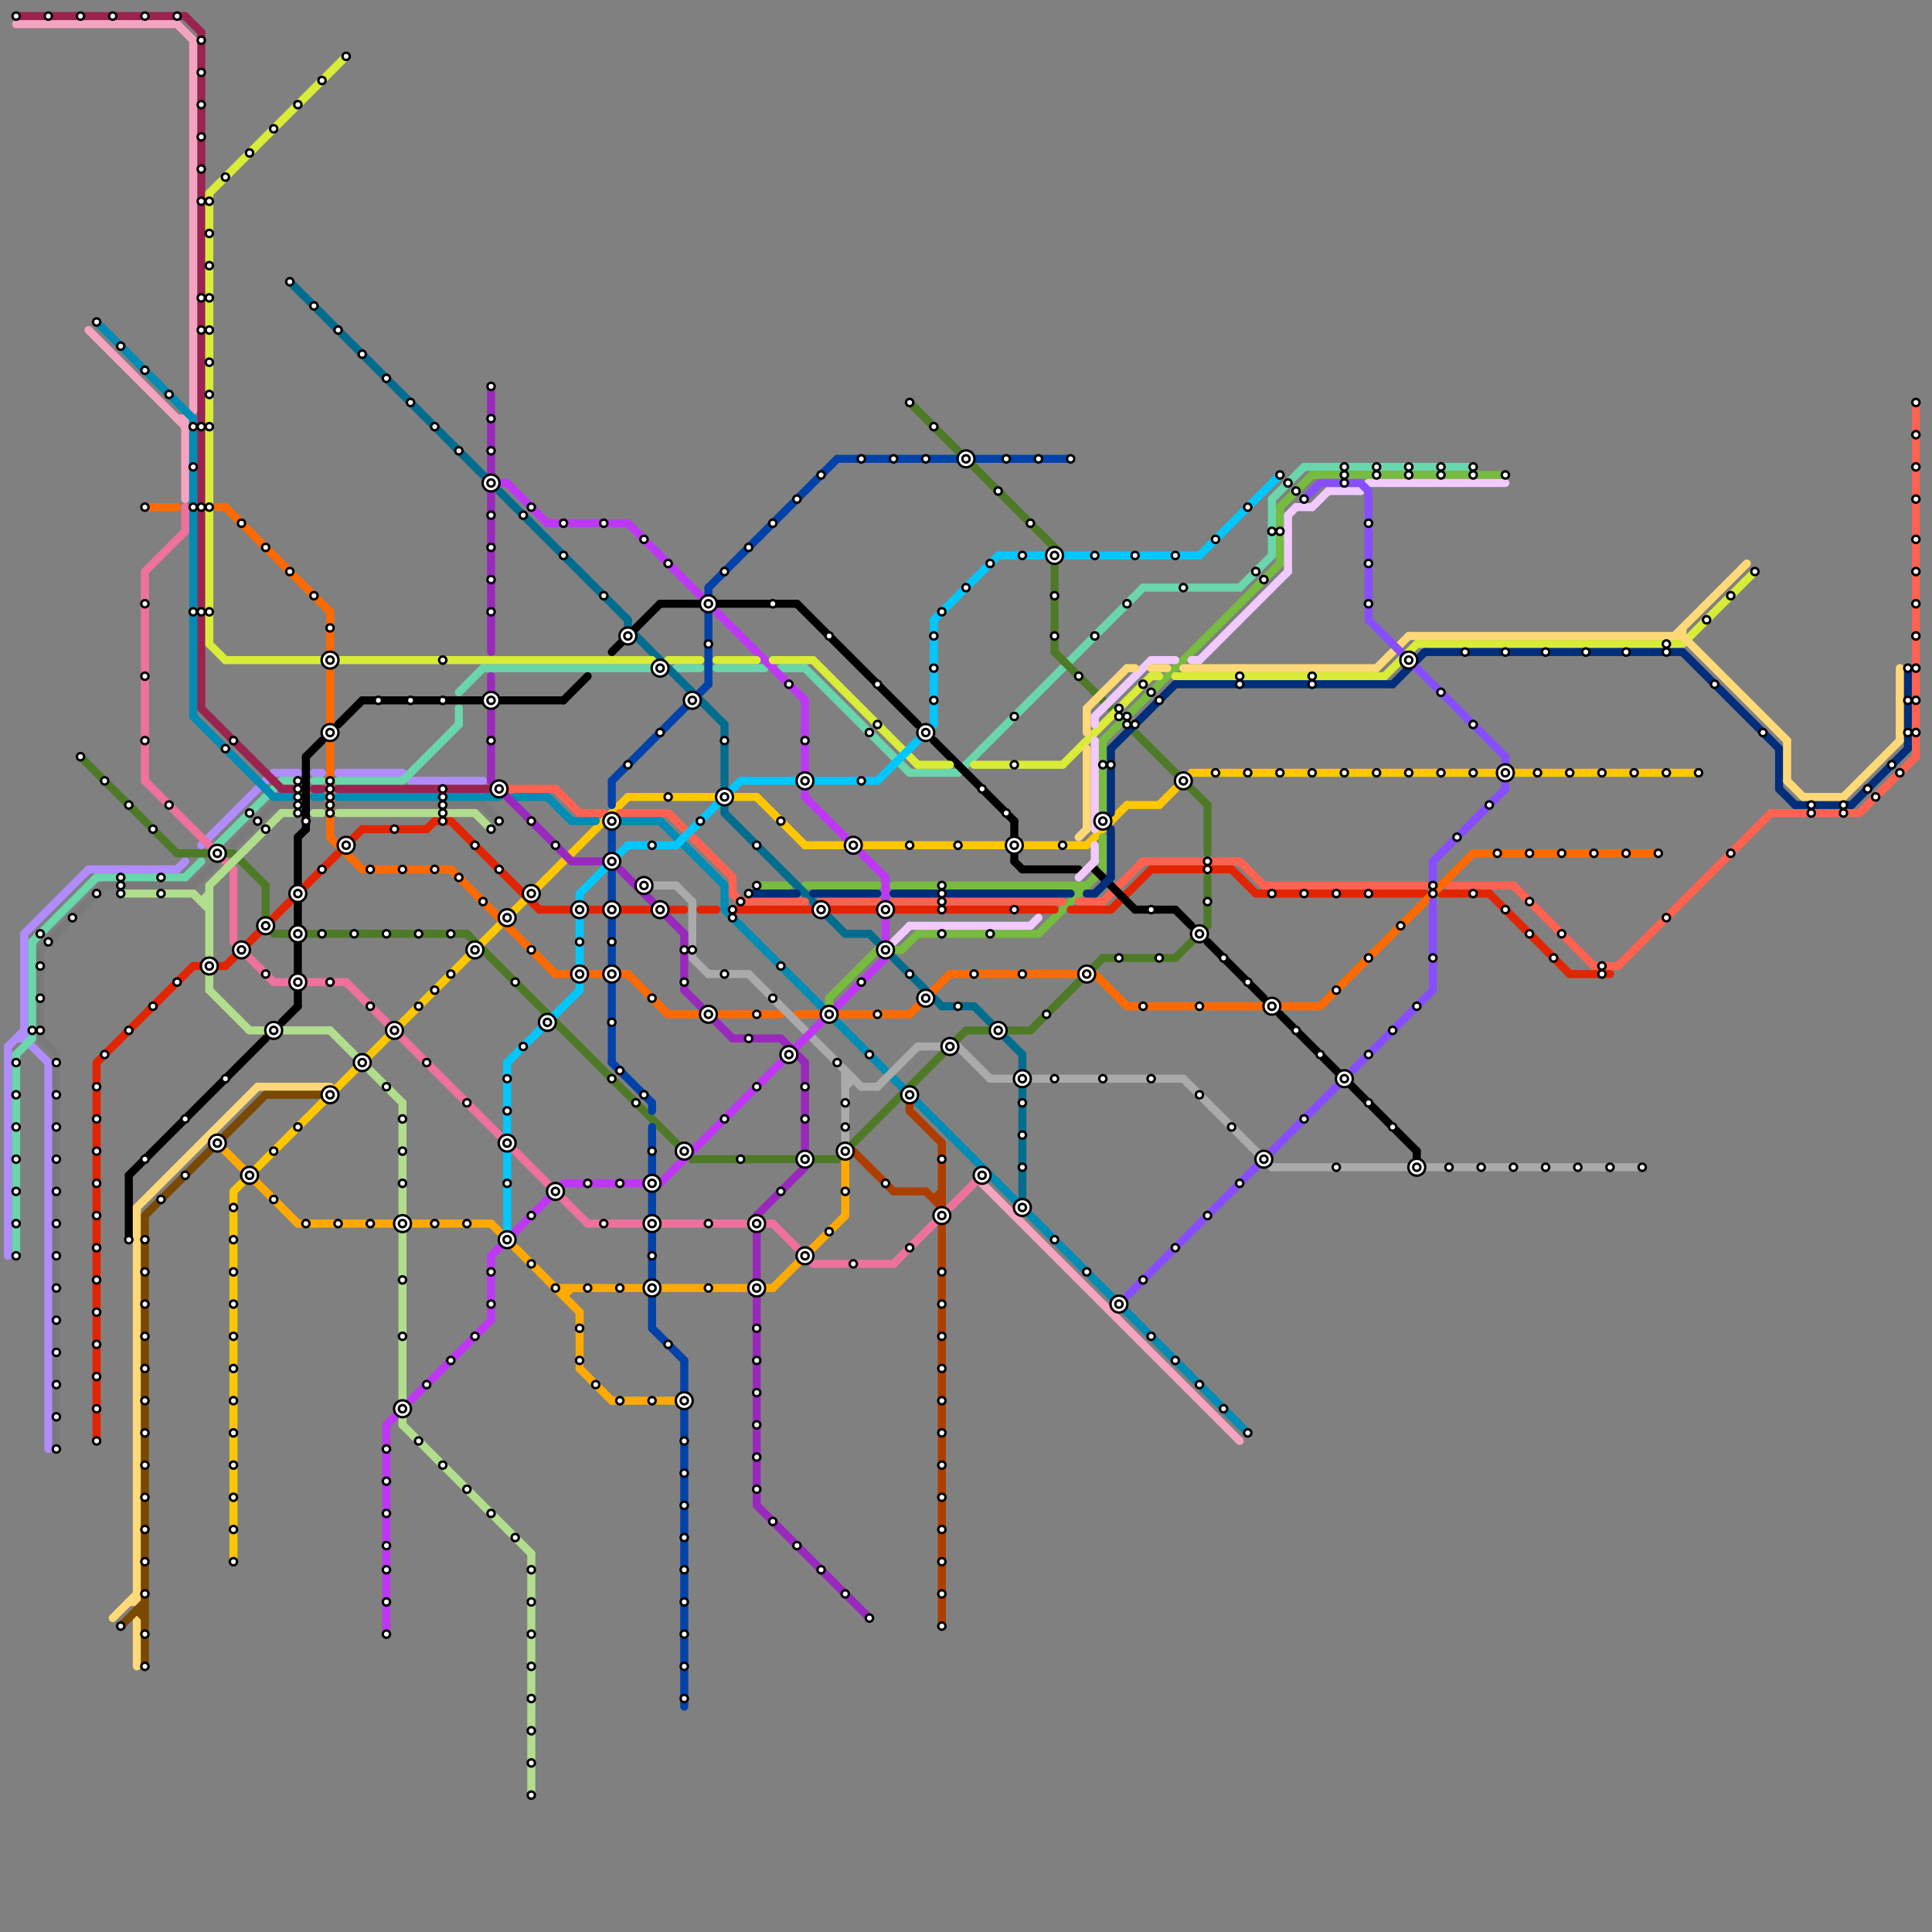 
<svg version="1.1" xmlns="http://www.w3.org/2000/svg" viewBox="0 0 240 240">
<rect x="0" y="0" width="240" height="240" fill="#808080" stroke="none"/>
<style>text { font: 1px Helvetica; font-weight: 600; white-space: pre; dominant-baseline: central; } line { stroke-width: 1; fill: none; stroke-linecap: round; stroke-linejoin: round; } .c0 { stroke: #b18cfe } .c1 { stroke: #6ad6ab } .c2 { stroke: #7a7a7a } .c3 { stroke: #9a234f } .c4 { stroke: #f4a4c0 } .c5 { stroke: #4e7a27 } .c6 { stroke: #fec700 } .c7 { stroke: #77bb40 } .c8 { stroke: #006d8f } .c9 { stroke: #ff6250 } .c10 { stroke: #e32400 } .c11 { stroke: #008cb4 } .c12 { stroke: #ff6a00 } .c13 { stroke: #aaaaaa } .c14 { stroke: #be37f4 } .c15 { stroke: #9929bd } .c16 { stroke: #ffaa00 } .c17 { stroke: #0042aa } .c18 { stroke: #000000 } .c19 { stroke: #d9ec37 } .c20 { stroke: #002e7a } .c21 { stroke: #ee719e } .c22 { stroke: #00c7fd } .c23 { stroke: #ad3e00 } .c24 { stroke: #f1caff } .c25 { stroke: #ffd977 } .c26 { stroke: #874efe } .c27 { stroke: #b1de8c } .c28 { stroke: #7a4900 }</style><defs><g id="wm-xf"><circle r="1.2" fill="#000"/><circle r="0.9" fill="#fff"/><circle r="0.6" fill="#000"/><circle r="0.3" fill="#fff"/></g><g id="wm"><circle r="0.6" fill="#000"/><circle r="0.3" fill="#fff"/></g></defs><line class="c0" x1="50" y1="96" x2="51" y2="97"/><line class="c0" x1="11" y1="108" x2="22" y2="108"/><line class="c0" x1="1" y1="130" x2="1" y2="156"/><line class="c0" x1="6" y1="132" x2="6" y2="180"/><line class="c0" x1="3" y1="116" x2="11" y2="108"/><line class="c0" x1="39" y1="96" x2="40" y2="96"/><line class="c0" x1="34" y1="96" x2="37" y2="96"/><line class="c0" x1="3" y1="116" x2="3" y2="129"/><line class="c0" x1="22" y1="108" x2="23" y2="107"/><line class="c0" x1="25" y1="105" x2="34" y2="96"/><line class="c0" x1="2" y1="129" x2="3" y2="129"/><line class="c0" x1="1" y1="130" x2="3" y2="128"/><line class="c0" x1="51" y1="97" x2="60" y2="97"/><line class="c0" x1="3" y1="129" x2="6" y2="132"/><line class="c0" x1="42" y1="96" x2="50" y2="96"/><line class="c1" x1="113" y1="96" x2="119" y2="96"/><line class="c1" x1="89" y1="83" x2="95" y2="83"/><line class="c1" x1="97" y1="83" x2="100" y2="83"/><line class="c1" x1="27" y1="105" x2="35" y2="97"/><line class="c1" x1="35" y1="97" x2="37" y2="97"/><line class="c1" x1="42" y1="97" x2="50" y2="97"/><line class="c1" x1="162" y1="58" x2="183" y2="58"/><line class="c1" x1="2" y1="131" x2="4" y2="129"/><line class="c1" x1="158" y1="62" x2="162" y2="58"/><line class="c1" x1="142" y1="73" x2="154" y2="73"/><line class="c1" x1="2" y1="131" x2="2" y2="156"/><line class="c1" x1="39" y1="97" x2="40" y2="97"/><line class="c1" x1="84" y1="83" x2="87" y2="83"/><line class="c1" x1="57" y1="88" x2="57" y2="90"/><line class="c1" x1="158" y1="62" x2="158" y2="69"/><line class="c1" x1="154" y1="73" x2="158" y2="69"/><line class="c1" x1="50" y1="97" x2="57" y2="90"/><line class="c1" x1="4" y1="117" x2="4" y2="129"/><line class="c1" x1="23" y1="109" x2="25" y2="107"/><line class="c1" x1="4" y1="117" x2="12" y2="109"/><line class="c1" x1="57" y1="86" x2="60" y2="83"/><line class="c1" x1="119" y1="96" x2="142" y2="73"/><line class="c1" x1="100" y1="83" x2="113" y2="96"/><line class="c1" x1="60" y1="83" x2="82" y2="83"/><line class="c1" x1="12" y1="109" x2="23" y2="109"/><line class="c2" x1="5" y1="118" x2="5" y2="129"/><line class="c2" x1="5" y1="129" x2="7" y2="131"/><line class="c2" x1="5" y1="118" x2="13" y2="110"/><line class="c2" x1="60" y1="100" x2="62" y2="102"/><line class="c2" x1="13" y1="110" x2="24" y2="110"/><line class="c2" x1="39" y1="100" x2="40" y2="100"/><line class="c2" x1="7" y1="131" x2="7" y2="180"/><line class="c2" x1="24" y1="110" x2="27" y2="107"/><line class="c2" x1="29" y1="105" x2="34" y2="100"/><line class="c2" x1="34" y1="100" x2="37" y2="100"/><line class="c2" x1="42" y1="100" x2="60" y2="100"/><line class="c3" x1="35" y1="98" x2="37" y2="98"/><line class="c3" x1="25" y1="4" x2="25" y2="88"/><line class="c3" x1="25" y1="88" x2="35" y2="98"/><line class="c3" x1="23" y1="2" x2="25" y2="4"/><line class="c3" x1="2" y1="2" x2="23" y2="2"/><line class="c3" x1="39" y1="98" x2="40" y2="98"/><line class="c3" x1="42" y1="98" x2="61" y2="98"/><line class="c4" x1="23" y1="52" x2="23" y2="62"/><line class="c4" x1="11" y1="41" x2="23" y2="53"/><line class="c4" x1="122" y1="147" x2="154" y2="179"/><line class="c4" x1="23" y1="52" x2="24" y2="51"/><line class="c4" x1="22" y1="3" x2="24" y2="5"/><line class="c4" x1="22" y1="52" x2="23" y2="52"/><line class="c4" x1="24" y1="5" x2="24" y2="51"/><line class="c4" x1="2" y1="3" x2="22" y2="3"/><line class="c5" x1="34" y1="116" x2="58" y2="116"/><line class="c5" x1="104" y1="144" x2="120" y2="128"/><line class="c5" x1="113" y1="50" x2="131" y2="68"/><line class="c5" x1="128" y1="128" x2="137" y2="119"/><line class="c5" x1="131" y1="68" x2="131" y2="81"/><line class="c5" x1="22" y1="106" x2="29" y2="106"/><line class="c5" x1="33" y1="110" x2="33" y2="114"/><line class="c5" x1="10" y1="94" x2="22" y2="106"/><line class="c5" x1="58" y1="116" x2="86" y2="144"/><line class="c5" x1="131" y1="81" x2="150" y2="100"/><line class="c5" x1="137" y1="119" x2="146" y2="119"/><line class="c5" x1="150" y1="109" x2="150" y2="115"/><line class="c5" x1="146" y1="119" x2="150" y2="115"/><line class="c5" x1="150" y1="100" x2="150" y2="106"/><line class="c5" x1="86" y1="144" x2="104" y2="144"/><line class="c5" x1="29" y1="106" x2="33" y2="110"/><line class="c5" x1="120" y1="128" x2="128" y2="128"/><line class="c6" x1="29" y1="148" x2="30" y2="147"/><line class="c6" x1="148" y1="96" x2="211" y2="96"/><line class="c6" x1="144" y1="100" x2="146" y2="98"/><line class="c6" x1="135" y1="105" x2="140" y2="100"/><line class="c6" x1="94" y1="99" x2="100" y2="105"/><line class="c6" x1="140" y1="100" x2="144" y2="100"/><line class="c6" x1="100" y1="105" x2="135" y2="105"/><line class="c6" x1="78" y1="99" x2="89" y2="99"/><line class="c6" x1="32" y1="145" x2="78" y2="99"/><line class="c6" x1="91" y1="99" x2="94" y2="99"/><line class="c6" x1="29" y1="148" x2="29" y2="194"/><line class="c7" x1="100" y1="110" x2="109" y2="110"/><line class="c7" x1="137" y1="104" x2="137" y2="108"/><line class="c7" x1="163" y1="59" x2="187" y2="59"/><line class="c7" x1="137" y1="92" x2="137" y2="102"/><line class="c7" x1="94" y1="110" x2="98" y2="110"/><line class="c7" x1="103" y1="124" x2="109" y2="118"/><line class="c7" x1="111" y1="110" x2="135" y2="110"/><line class="c7" x1="159" y1="63" x2="159" y2="70"/><line class="c7" x1="111" y1="118" x2="112" y2="118"/><line class="c7" x1="114" y1="116" x2="129" y2="116"/><line class="c7" x1="159" y1="63" x2="163" y2="59"/><line class="c7" x1="134" y1="110" x2="134" y2="111"/><line class="c7" x1="129" y1="116" x2="137" y2="108"/><line class="c7" x1="112" y1="118" x2="114" y2="116"/><line class="c7" x1="137" y1="92" x2="159" y2="70"/><line class="c7" x1="133" y1="110" x2="134" y2="111"/><line class="c7" x1="103" y1="124" x2="103" y2="125"/><line class="c8" x1="78" y1="78" x2="90" y2="90"/><line class="c8" x1="90" y1="90" x2="90" y2="98"/><line class="c8" x1="62" y1="61" x2="78" y2="77"/><line class="c8" x1="90" y1="100" x2="90" y2="101"/><line class="c8" x1="90" y1="101" x2="105" y2="116"/><line class="c8" x1="121" y1="125" x2="123" y2="127"/><line class="c8" x1="78" y1="77" x2="78" y2="78"/><line class="c8" x1="127" y1="131" x2="127" y2="133"/><line class="c8" x1="127" y1="135" x2="127" y2="149"/><line class="c8" x1="125" y1="129" x2="127" y2="131"/><line class="c8" x1="36" y1="35" x2="60" y2="59"/><line class="c8" x1="117" y1="125" x2="121" y2="125"/><line class="c8" x1="105" y1="116" x2="108" y2="116"/><line class="c8" x1="111" y1="119" x2="117" y2="125"/><line class="c8" x1="108" y1="116" x2="109" y2="117"/><line class="c9" x1="91" y1="109" x2="91" y2="111"/><line class="c9" x1="77" y1="101" x2="83" y2="101"/><line class="c9" x1="91" y1="111" x2="92" y2="112"/><line class="c9" x1="83" y1="101" x2="91" y2="109"/><line class="c9" x1="92" y1="112" x2="100" y2="112"/><line class="c9" x1="154" y1="107" x2="157" y2="110"/><line class="c9" x1="63" y1="98" x2="69" y2="98"/><line class="c9" x1="134" y1="112" x2="137" y2="112"/><line class="c9" x1="111" y1="112" x2="132" y2="112"/><line class="c9" x1="137" y1="112" x2="142" y2="107"/><line class="c9" x1="220" y1="101" x2="231" y2="101"/><line class="c9" x1="201" y1="120" x2="220" y2="101"/><line class="c9" x1="188" y1="110" x2="198" y2="120"/><line class="c9" x1="69" y1="98" x2="72" y2="101"/><line class="c9" x1="142" y1="107" x2="154" y2="107"/><line class="c9" x1="198" y1="120" x2="201" y2="120"/><line class="c9" x1="231" y1="101" x2="238" y2="94"/><line class="c9" x1="157" y1="110" x2="177" y2="110"/><line class="c9" x1="72" y1="101" x2="75" y2="101"/><line class="c9" x1="238" y1="50" x2="238" y2="94"/><line class="c9" x1="180" y1="110" x2="188" y2="110"/><line class="c9" x1="102" y1="112" x2="109" y2="112"/><line class="c10" x1="185" y1="111" x2="195" y2="121"/><line class="c10" x1="24" y1="120" x2="25" y2="120"/><line class="c10" x1="45" y1="103" x2="53" y2="103"/><line class="c10" x1="111" y1="113" x2="131" y2="113"/><line class="c10" x1="179" y1="111" x2="185" y2="111"/><line class="c10" x1="87" y1="113" x2="89" y2="113"/><line class="c10" x1="53" y1="103" x2="54" y2="102"/><line class="c10" x1="54" y1="102" x2="56" y2="102"/><line class="c10" x1="103" y1="113" x2="109" y2="113"/><line class="c10" x1="28" y1="120" x2="45" y2="103"/><line class="c10" x1="133" y1="113" x2="138" y2="113"/><line class="c10" x1="153" y1="108" x2="156" y2="111"/><line class="c10" x1="83" y1="113" x2="85" y2="113"/><line class="c10" x1="91" y1="113" x2="101" y2="113"/><line class="c10" x1="12" y1="132" x2="24" y2="120"/><line class="c10" x1="195" y1="121" x2="200" y2="121"/><line class="c10" x1="67" y1="113" x2="71" y2="113"/><line class="c10" x1="156" y1="111" x2="177" y2="111"/><line class="c10" x1="27" y1="120" x2="28" y2="120"/><line class="c10" x1="12" y1="132" x2="12" y2="179"/><line class="c10" x1="73" y1="113" x2="81" y2="113"/><line class="c10" x1="138" y1="113" x2="143" y2="108"/><line class="c10" x1="56" y1="102" x2="67" y2="113"/><line class="c10" x1="143" y1="108" x2="153" y2="108"/><line class="c11" x1="34" y1="99" x2="37" y2="99"/><line class="c11" x1="42" y1="99" x2="62" y2="99"/><line class="c11" x1="24" y1="89" x2="34" y2="99"/><line class="c11" x1="104" y1="127" x2="155" y2="178"/><line class="c11" x1="68" y1="99" x2="71" y2="102"/><line class="c11" x1="90" y1="110" x2="90" y2="113"/><line class="c11" x1="82" y1="102" x2="90" y2="110"/><line class="c11" x1="39" y1="99" x2="40" y2="99"/><line class="c11" x1="71" y1="102" x2="74" y2="102"/><line class="c11" x1="24" y1="52" x2="24" y2="89"/><line class="c11" x1="64" y1="99" x2="68" y2="99"/><line class="c11" x1="90" y1="113" x2="102" y2="125"/><line class="c11" x1="12" y1="40" x2="24" y2="52"/><line class="c11" x1="76" y1="102" x2="82" y2="102"/><line class="c12" x1="140" y1="125" x2="164" y2="125"/><line class="c12" x1="99" y1="126" x2="102" y2="126"/><line class="c12" x1="18" y1="63" x2="22" y2="63"/><line class="c12" x1="183" y1="106" x2="206" y2="106"/><line class="c12" x1="83" y1="126" x2="87" y2="126"/><line class="c12" x1="69" y1="121" x2="78" y2="121"/><line class="c12" x1="164" y1="125" x2="183" y2="106"/><line class="c12" x1="41" y1="104" x2="45" y2="108"/><line class="c12" x1="104" y1="126" x2="113" y2="126"/><line class="c12" x1="78" y1="121" x2="83" y2="126"/><line class="c12" x1="41" y1="76" x2="41" y2="81"/><line class="c12" x1="28" y1="63" x2="41" y2="76"/><line class="c12" x1="56" y1="108" x2="69" y2="121"/><line class="c12" x1="89" y1="126" x2="97" y2="126"/><line class="c12" x1="45" y1="108" x2="56" y2="108"/><line class="c12" x1="118" y1="121" x2="134" y2="121"/><line class="c12" x1="113" y1="126" x2="118" y2="121"/><line class="c12" x1="27" y1="63" x2="28" y2="63"/><line class="c12" x1="136" y1="121" x2="140" y2="125"/><line class="c12" x1="41" y1="83" x2="41" y2="104"/><line class="c13" x1="107" y1="135" x2="109" y2="135"/><line class="c13" x1="158" y1="145" x2="204" y2="145"/><line class="c13" x1="119" y1="130" x2="123" y2="134"/><line class="c13" x1="105" y1="135" x2="106" y2="134"/><line class="c13" x1="80" y1="110" x2="84" y2="110"/><line class="c13" x1="88" y1="121" x2="93" y2="121"/><line class="c13" x1="86" y1="119" x2="88" y2="121"/><line class="c13" x1="109" y1="135" x2="114" y2="130"/><line class="c13" x1="123" y1="134" x2="147" y2="134"/><line class="c13" x1="105" y1="133" x2="105" y2="142"/><line class="c13" x1="114" y1="130" x2="117" y2="130"/><line class="c13" x1="93" y1="121" x2="107" y2="135"/><line class="c13" x1="147" y1="134" x2="158" y2="145"/><line class="c13" x1="105" y1="134" x2="106" y2="134"/><line class="c13" x1="86" y1="112" x2="86" y2="119"/><line class="c13" x1="84" y1="110" x2="86" y2="112"/><line class="c14" x1="68" y1="65" x2="78" y2="65"/><line class="c14" x1="110" y1="109" x2="110" y2="119"/><line class="c14" x1="100" y1="99" x2="105" y2="104"/><line class="c14" x1="100" y1="87" x2="100" y2="99"/><line class="c14" x1="51" y1="174" x2="61" y2="164"/><line class="c14" x1="63" y1="60" x2="68" y2="65"/><line class="c14" x1="78" y1="65" x2="87" y2="74"/><line class="c14" x1="107" y1="106" x2="110" y2="109"/><line class="c14" x1="48" y1="177" x2="49" y2="176"/><line class="c14" x1="61" y1="156" x2="61" y2="164"/><line class="c14" x1="89" y1="76" x2="100" y2="87"/><line class="c14" x1="61" y1="156" x2="70" y2="147"/><line class="c14" x1="62" y1="60" x2="63" y2="60"/><line class="c14" x1="82" y1="147" x2="110" y2="119"/><line class="c14" x1="70" y1="147" x2="82" y2="147"/><line class="c14" x1="48" y1="177" x2="48" y2="203"/><line class="c15" x1="61" y1="84" x2="61" y2="86"/><line class="c15" x1="61" y1="48" x2="61" y2="81"/><line class="c15" x1="94" y1="151" x2="100" y2="145"/><line class="c15" x1="85" y1="123" x2="91" y2="129"/><line class="c15" x1="85" y1="116" x2="85" y2="123"/><line class="c15" x1="61" y1="97" x2="71" y2="107"/><line class="c15" x1="71" y1="107" x2="75" y2="107"/><line class="c15" x1="97" y1="129" x2="100" y2="132"/><line class="c15" x1="100" y1="132" x2="100" y2="143"/><line class="c15" x1="77" y1="108" x2="85" y2="116"/><line class="c15" x1="94" y1="187" x2="108" y2="201"/><line class="c15" x1="61" y1="88" x2="61" y2="97"/><line class="c15" x1="91" y1="129" x2="97" y2="129"/><line class="c15" x1="94" y1="151" x2="94" y2="187"/><line class="c16" x1="28" y1="143" x2="37" y2="152"/><line class="c16" x1="51" y1="152" x2="61" y2="152"/><line class="c16" x1="72" y1="163" x2="72" y2="170"/><line class="c16" x1="72" y1="170" x2="76" y2="174"/><line class="c16" x1="95" y1="160" x2="96" y2="160"/><line class="c16" x1="69" y1="160" x2="93" y2="160"/><line class="c16" x1="61" y1="152" x2="62" y2="153"/><line class="c16" x1="37" y1="152" x2="49" y2="152"/><line class="c16" x1="105" y1="144" x2="105" y2="151"/><line class="c16" x1="76" y1="174" x2="84" y2="174"/><line class="c16" x1="64" y1="155" x2="72" y2="163"/><line class="c16" x1="70" y1="160" x2="70" y2="161"/><line class="c16" x1="96" y1="160" x2="105" y2="151"/><line class="c16" x1="70" y1="161" x2="71" y2="160"/><line class="c17" x1="81" y1="165" x2="85" y2="169"/><line class="c17" x1="76" y1="97" x2="76" y2="100"/><line class="c17" x1="81" y1="137" x2="81" y2="138"/><line class="c17" x1="81" y1="140" x2="81" y2="146"/><line class="c17" x1="76" y1="108" x2="76" y2="112"/><line class="c17" x1="88" y1="73" x2="104" y2="57"/><line class="c17" x1="76" y1="103" x2="76" y2="106"/><line class="c17" x1="104" y1="57" x2="119" y2="57"/><line class="c17" x1="76" y1="122" x2="76" y2="132"/><line class="c17" x1="76" y1="114" x2="76" y2="120"/><line class="c17" x1="81" y1="161" x2="81" y2="165"/><line class="c17" x1="88" y1="73" x2="88" y2="85"/><line class="c17" x1="121" y1="57" x2="133" y2="57"/><line class="c17" x1="76" y1="97" x2="88" y2="85"/><line class="c17" x1="76" y1="132" x2="81" y2="137"/><line class="c17" x1="85" y1="169" x2="85" y2="212"/><line class="c17" x1="81" y1="148" x2="81" y2="159"/><line class="c18" x1="45" y1="87" x2="70" y2="87"/><line class="c18" x1="176" y1="143" x2="176" y2="144"/><line class="c18" x1="35" y1="127" x2="37" y2="125"/><line class="c18" x1="126" y1="102" x2="126" y2="104"/><line class="c18" x1="37" y1="104" x2="37" y2="110"/><line class="c18" x1="76" y1="81" x2="82" y2="75"/><line class="c18" x1="37" y1="117" x2="37" y2="121"/><line class="c18" x1="42" y1="90" x2="45" y2="87"/><line class="c18" x1="136" y1="108" x2="141" y2="113"/><line class="c18" x1="38" y1="94" x2="38" y2="103"/><line class="c18" x1="150" y1="117" x2="157" y2="124"/><line class="c18" x1="16" y1="146" x2="33" y2="129"/><line class="c18" x1="70" y1="87" x2="73" y2="84"/><line class="c18" x1="127" y1="108" x2="134" y2="108"/><line class="c18" x1="126" y1="106" x2="126" y2="107"/><line class="c18" x1="126" y1="107" x2="127" y2="108"/><line class="c18" x1="89" y1="75" x2="99" y2="75"/><line class="c18" x1="146" y1="113" x2="148" y2="115"/><line class="c18" x1="37" y1="112" x2="37" y2="115"/><line class="c18" x1="99" y1="75" x2="114" y2="90"/><line class="c18" x1="159" y1="126" x2="176" y2="143"/><line class="c18" x1="16" y1="146" x2="16" y2="154"/><line class="c18" x1="37" y1="123" x2="37" y2="125"/><line class="c18" x1="37" y1="104" x2="38" y2="103"/><line class="c18" x1="141" y1="113" x2="146" y2="113"/><line class="c18" x1="82" y1="75" x2="87" y2="75"/><line class="c18" x1="38" y1="94" x2="40" y2="92"/><line class="c18" x1="116" y1="92" x2="126" y2="102"/><line class="c19" x1="89" y1="82" x2="94" y2="82"/><line class="c19" x1="26" y1="80" x2="28" y2="82"/><line class="c19" x1="176" y1="80" x2="209" y2="80"/><line class="c19" x1="83" y1="82" x2="87" y2="82"/><line class="c19" x1="172" y1="84" x2="176" y2="80"/><line class="c19" x1="121" y1="95" x2="132" y2="95"/><line class="c19" x1="146" y1="84" x2="172" y2="84"/><line class="c19" x1="132" y1="95" x2="143" y2="84"/><line class="c19" x1="209" y1="80" x2="218" y2="71"/><line class="c19" x1="101" y1="82" x2="114" y2="95"/><line class="c19" x1="26" y1="24" x2="43" y2="7"/><line class="c19" x1="114" y1="95" x2="118" y2="95"/><line class="c19" x1="143" y1="84" x2="144" y2="84"/><line class="c19" x1="96" y1="82" x2="101" y2="82"/><line class="c19" x1="26" y1="24" x2="26" y2="80"/><line class="c19" x1="28" y1="82" x2="81" y2="82"/><line class="c20" x1="146" y1="85" x2="173" y2="85"/><line class="c20" x1="111" y1="111" x2="133" y2="111"/><line class="c20" x1="93" y1="111" x2="99" y2="111"/><line class="c20" x1="136" y1="111" x2="138" y2="109"/><line class="c20" x1="173" y1="85" x2="177" y2="81"/><line class="c20" x1="209" y1="81" x2="221" y2="93"/><line class="c20" x1="138" y1="103" x2="138" y2="109"/><line class="c20" x1="135" y1="111" x2="136" y2="111"/><line class="c20" x1="177" y1="81" x2="209" y2="81"/><line class="c20" x1="237" y1="83" x2="237" y2="93"/><line class="c20" x1="230" y1="100" x2="237" y2="93"/><line class="c20" x1="138" y1="93" x2="138" y2="101"/><line class="c20" x1="221" y1="98" x2="223" y2="100"/><line class="c20" x1="221" y1="93" x2="221" y2="98"/><line class="c20" x1="101" y1="111" x2="109" y2="111"/><line class="c20" x1="223" y1="100" x2="230" y2="100"/><line class="c20" x1="138" y1="93" x2="146" y2="85"/><line class="c21" x1="18" y1="71" x2="18" y2="97"/><line class="c21" x1="73" y1="152" x2="80" y2="152"/><line class="c21" x1="23" y1="63" x2="23" y2="66"/><line class="c21" x1="31" y1="119" x2="34" y2="122"/><line class="c21" x1="70" y1="149" x2="73" y2="152"/><line class="c21" x1="64" y1="143" x2="68" y2="147"/><line class="c21" x1="82" y1="152" x2="93" y2="152"/><line class="c21" x1="95" y1="152" x2="96" y2="152"/><line class="c21" x1="50" y1="129" x2="62" y2="141"/><line class="c21" x1="18" y1="97" x2="26" y2="105"/><line class="c21" x1="34" y1="122" x2="43" y2="122"/><line class="c21" x1="96" y1="152" x2="99" y2="155"/><line class="c21" x1="18" y1="71" x2="23" y2="66"/><line class="c21" x1="111" y1="157" x2="116" y2="152"/><line class="c21" x1="43" y1="122" x2="48" y2="127"/><line class="c21" x1="29" y1="108" x2="29" y2="117"/><line class="c21" x1="118" y1="150" x2="122" y2="146"/><line class="c21" x1="101" y1="157" x2="111" y2="157"/><line class="c21" x1="28" y1="107" x2="29" y2="108"/><line class="c22" x1="63" y1="132" x2="72" y2="123"/><line class="c22" x1="132" y1="69" x2="149" y2="69"/><line class="c22" x1="72" y1="111" x2="72" y2="120"/><line class="c22" x1="84" y1="105" x2="92" y2="97"/><line class="c22" x1="116" y1="77" x2="116" y2="90"/><line class="c22" x1="124" y1="69" x2="130" y2="69"/><line class="c22" x1="101" y1="97" x2="109" y2="97"/><line class="c22" x1="78" y1="105" x2="84" y2="105"/><line class="c22" x1="109" y1="97" x2="116" y2="90"/><line class="c22" x1="116" y1="77" x2="124" y2="69"/><line class="c22" x1="72" y1="111" x2="78" y2="105"/><line class="c22" x1="149" y1="69" x2="159" y2="59"/><line class="c22" x1="92" y1="97" x2="99" y2="97"/><line class="c22" x1="63" y1="132" x2="63" y2="153"/><line class="c22" x1="72" y1="122" x2="72" y2="123"/><line class="c23" x1="117" y1="142" x2="117" y2="202"/><line class="c23" x1="116" y1="149" x2="117" y2="148"/><line class="c23" x1="111" y1="148" x2="115" y2="148"/><line class="c23" x1="115" y1="148" x2="117" y2="150"/><line class="c23" x1="113" y1="137" x2="113" y2="138"/><line class="c23" x1="113" y1="138" x2="117" y2="142"/><line class="c23" x1="106" y1="143" x2="111" y2="148"/><line class="c23" x1="116" y1="149" x2="117" y2="149"/><line class="c24" x1="163" y1="63" x2="165" y2="61"/><line class="c24" x1="113" y1="115" x2="128" y2="115"/><line class="c24" x1="136" y1="92" x2="136" y2="103"/><line class="c24" x1="128" y1="115" x2="129" y2="114"/><line class="c24" x1="169" y1="61" x2="170" y2="60"/><line class="c24" x1="160" y1="64" x2="161" y2="63"/><line class="c24" x1="136" y1="89" x2="136" y2="90"/><line class="c24" x1="143" y1="82" x2="146" y2="82"/><line class="c24" x1="136" y1="105" x2="136" y2="107"/><line class="c24" x1="136" y1="89" x2="143" y2="82"/><line class="c24" x1="148" y1="82" x2="149" y2="82"/><line class="c24" x1="111" y1="117" x2="113" y2="115"/><line class="c24" x1="134" y1="109" x2="136" y2="107"/><line class="c24" x1="160" y1="64" x2="160" y2="71"/><line class="c24" x1="170" y1="60" x2="187" y2="60"/><line class="c24" x1="149" y1="82" x2="160" y2="71"/><line class="c24" x1="161" y1="63" x2="163" y2="63"/><line class="c24" x1="165" y1="61" x2="169" y2="61"/><line class="c25" x1="222" y1="92" x2="222" y2="97"/><line class="c25" x1="17" y1="150" x2="32" y2="135"/><line class="c25" x1="229" y1="99" x2="236" y2="92"/><line class="c25" x1="135" y1="93" x2="135" y2="103"/><line class="c25" x1="14" y1="201" x2="17" y2="198"/><line class="c25" x1="209" y1="79" x2="222" y2="92"/><line class="c25" x1="209" y1="78" x2="209" y2="79"/><line class="c25" x1="143" y1="83" x2="145" y2="83"/><line class="c25" x1="236" y1="83" x2="236" y2="92"/><line class="c25" x1="16" y1="199" x2="17" y2="199"/><line class="c25" x1="171" y1="83" x2="175" y2="79"/><line class="c25" x1="135" y1="88" x2="135" y2="91"/><line class="c25" x1="224" y1="99" x2="229" y2="99"/><line class="c25" x1="17" y1="201" x2="17" y2="207"/><line class="c25" x1="17" y1="150" x2="17" y2="199"/><line class="c25" x1="140" y1="83" x2="141" y2="83"/><line class="c25" x1="134" y1="104" x2="135" y2="103"/><line class="c25" x1="222" y1="97" x2="224" y2="99"/><line class="c25" x1="147" y1="83" x2="171" y2="83"/><line class="c25" x1="135" y1="88" x2="140" y2="83"/><line class="c25" x1="32" y1="135" x2="41" y2="135"/><line class="c25" x1="175" y1="79" x2="209" y2="79"/><line class="c25" x1="208" y1="79" x2="217" y2="70"/><line class="c26" x1="158" y1="143" x2="166" y2="135"/><line class="c26" x1="162" y1="62" x2="164" y2="60"/><line class="c26" x1="168" y1="133" x2="178" y2="123"/><line class="c26" x1="170" y1="77" x2="187" y2="94"/><line class="c26" x1="170" y1="61" x2="170" y2="77"/><line class="c26" x1="178" y1="112" x2="178" y2="123"/><line class="c26" x1="178" y1="107" x2="187" y2="98"/><line class="c26" x1="169" y1="60" x2="170" y2="61"/><line class="c26" x1="187" y1="94" x2="187" y2="95"/><line class="c26" x1="187" y1="97" x2="187" y2="98"/><line class="c26" x1="140" y1="161" x2="156" y2="145"/><line class="c26" x1="164" y1="60" x2="169" y2="60"/><line class="c26" x1="178" y1="107" x2="178" y2="110"/><line class="c27" x1="50" y1="177" x2="66" y2="193"/><line class="c27" x1="25" y1="112" x2="26" y2="111"/><line class="c27" x1="46" y1="133" x2="50" y2="137"/><line class="c27" x1="15" y1="111" x2="24" y2="111"/><line class="c27" x1="31" y1="128" x2="41" y2="128"/><line class="c27" x1="41" y1="128" x2="44" y2="131"/><line class="c27" x1="42" y1="101" x2="59" y2="101"/><line class="c27" x1="24" y1="111" x2="26" y2="113"/><line class="c27" x1="59" y1="101" x2="61" y2="103"/><line class="c27" x1="26" y1="123" x2="31" y2="128"/><line class="c27" x1="39" y1="101" x2="40" y2="101"/><line class="c27" x1="66" y1="193" x2="66" y2="223"/><line class="c27" x1="35" y1="101" x2="37" y2="101"/><line class="c27" x1="26" y1="110" x2="35" y2="101"/><line class="c27" x1="26" y1="110" x2="26" y2="123"/><line class="c27" x1="50" y1="137" x2="50" y2="177"/><line class="c27" x1="25" y1="112" x2="26" y2="112"/><line class="c28" x1="18" y1="151" x2="33" y2="136"/><line class="c28" x1="15" y1="202" x2="18" y2="199"/><line class="c28" x1="18" y1="151" x2="18" y2="207"/><line class="c28" x1="17" y1="200" x2="18" y2="201"/><line class="c28" x1="33" y1="136" x2="40" y2="136"/><line class="c28" x1="17" y1="200" x2="18" y2="200"/>

<use x="10" y="2" href="#wm"/><use x="10" y="94" href="#wm"/><use x="100" y="135" href="#wm"/><use x="100" y="139" href="#wm"/><use x="100" y="144" href="#wm-xf"/><use x="100" y="156" href="#wm-xf"/><use x="100" y="92" href="#wm"/><use x="100" y="97" href="#wm-xf"/><use x="102" y="113" href="#wm-xf"/><use x="102" y="195" href="#wm"/><use x="102" y="59" href="#wm"/><use x="103" y="126" href="#wm-xf"/><use x="103" y="153" href="#wm"/><use x="103" y="79" href="#wm"/><use x="104" y="132" href="#wm"/><use x="105" y="137" href="#wm"/><use x="105" y="140" href="#wm"/><use x="105" y="143" href="#wm-xf"/><use x="105" y="148" href="#wm"/><use x="105" y="198" href="#wm"/><use x="106" y="105" href="#wm-xf"/><use x="106" y="157" href="#wm"/><use x="107" y="122" href="#wm"/><use x="107" y="57" href="#wm"/><use x="107" y="97" href="#wm"/><use x="108" y="131" href="#wm"/><use x="108" y="201" href="#wm"/><use x="108" y="91" href="#wm"/><use x="109" y="126" href="#wm"/><use x="109" y="85" href="#wm"/><use x="109" y="90" href="#wm"/><use x="110" y="113" href="#wm-xf"/><use x="110" y="118" href="#wm-xf"/><use x="110" y="147" href="#wm"/><use x="111" y="57" href="#wm"/><use x="113" y="105" href="#wm"/><use x="113" y="121" href="#wm"/><use x="113" y="136" href="#wm-xf"/><use x="113" y="155" href="#wm"/><use x="113" y="50" href="#wm"/><use x="115" y="124" href="#wm-xf"/><use x="115" y="57" href="#wm"/><use x="115" y="91" href="#wm-xf"/><use x="116" y="53" href="#wm"/><use x="116" y="79" href="#wm"/><use x="116" y="83" href="#wm"/><use x="116" y="87" href="#wm"/><use x="117" y="110" href="#wm"/><use x="117" y="111" href="#wm"/><use x="117" y="112" href="#wm"/><use x="117" y="113" href="#wm"/><use x="117" y="116" href="#wm"/><use x="117" y="144" href="#wm"/><use x="117" y="151" href="#wm-xf"/><use x="117" y="158" href="#wm"/><use x="117" y="162" href="#wm"/><use x="117" y="166" href="#wm"/><use x="117" y="170" href="#wm"/><use x="117" y="174" href="#wm"/><use x="117" y="178" href="#wm"/><use x="117" y="182" href="#wm"/><use x="117" y="186" href="#wm"/><use x="117" y="190" href="#wm"/><use x="117" y="194" href="#wm"/><use x="117" y="198" href="#wm"/><use x="117" y="202" href="#wm"/><use x="117" y="76" href="#wm"/><use x="118" y="130" href="#wm-xf"/><use x="119" y="105" href="#wm"/><use x="119" y="125" href="#wm"/><use x="12" y="111" href="#wm"/><use x="12" y="135" href="#wm"/><use x="12" y="139" href="#wm"/><use x="12" y="143" href="#wm"/><use x="12" y="147" href="#wm"/><use x="12" y="151" href="#wm"/><use x="12" y="155" href="#wm"/><use x="12" y="159" href="#wm"/><use x="12" y="163" href="#wm"/><use x="12" y="167" href="#wm"/><use x="12" y="171" href="#wm"/><use x="12" y="175" href="#wm"/><use x="12" y="179" href="#wm"/><use x="12" y="40" href="#wm"/><use x="120" y="57" href="#wm-xf"/><use x="120" y="73" href="#wm"/><use x="121" y="121" href="#wm"/><use x="122" y="146" href="#wm-xf"/><use x="122" y="98" href="#wm"/><use x="123" y="116" href="#wm"/><use x="123" y="70" href="#wm"/><use x="124" y="128" href="#wm-xf"/><use x="124" y="61" href="#wm"/><use x="125" y="101" href="#wm"/><use x="125" y="57" href="#wm"/><use x="126" y="105" href="#wm-xf"/><use x="126" y="113" href="#wm"/><use x="126" y="89" href="#wm"/><use x="126" y="95" href="#wm"/><use x="127" y="121" href="#wm"/><use x="127" y="134" href="#wm-xf"/><use x="127" y="137" href="#wm"/><use x="127" y="141" href="#wm"/><use x="127" y="145" href="#wm"/><use x="127" y="150" href="#wm-xf"/><use x="127" y="69" href="#wm"/><use x="128" y="65" href="#wm"/><use x="129" y="57" href="#wm"/><use x="13" y="131" href="#wm"/><use x="13" y="97" href="#wm"/><use x="130" y="126" href="#wm"/><use x="131" y="134" href="#wm"/><use x="131" y="154" href="#wm"/><use x="131" y="69" href="#wm-xf"/><use x="131" y="74" href="#wm"/><use x="131" y="79" href="#wm"/><use x="132" y="105" href="#wm"/><use x="133" y="57" href="#wm"/><use x="134" y="84" href="#wm"/><use x="135" y="121" href="#wm-xf"/><use x="135" y="158" href="#wm"/><use x="136" y="69" href="#wm"/><use x="136" y="79" href="#wm"/><use x="137" y="102" href="#wm-xf"/><use x="137" y="134" href="#wm"/><use x="137" y="95" href="#wm"/><use x="138" y="95" href="#wm"/><use x="139" y="119" href="#wm"/><use x="139" y="162" href="#wm-xf"/><use x="139" y="88" href="#wm"/><use x="139" y="89" href="#wm"/><use x="14" y="2" href="#wm"/><use x="140" y="75" href="#wm"/><use x="140" y="89" href="#wm"/><use x="140" y="90" href="#wm"/><use x="141" y="69" href="#wm"/><use x="141" y="90" href="#wm"/><use x="142" y="125" href="#wm"/><use x="142" y="159" href="#wm"/><use x="142" y="85" href="#wm"/><use x="143" y="113" href="#wm"/><use x="143" y="134" href="#wm"/><use x="143" y="166" href="#wm"/><use x="143" y="86" href="#wm"/><use x="144" y="119" href="#wm"/><use x="144" y="87" href="#wm"/><use x="146" y="155" href="#wm"/><use x="146" y="169" href="#wm"/><use x="146" y="69" href="#wm"/><use x="147" y="73" href="#wm"/><use x="147" y="97" href="#wm-xf"/><use x="149" y="116" href="#wm-xf"/><use x="149" y="125" href="#wm"/><use x="149" y="136" href="#wm"/><use x="149" y="172" href="#wm"/><use x="15" y="109" href="#wm"/><use x="15" y="110" href="#wm"/><use x="15" y="111" href="#wm"/><use x="15" y="202" href="#wm"/><use x="15" y="43" href="#wm"/><use x="150" y="107" href="#wm"/><use x="150" y="108" href="#wm"/><use x="150" y="112" href="#wm"/><use x="150" y="151" href="#wm"/><use x="151" y="67" href="#wm"/><use x="151" y="96" href="#wm"/><use x="152" y="119" href="#wm"/><use x="152" y="175" href="#wm"/><use x="153" y="140" href="#wm"/><use x="154" y="147" href="#wm"/><use x="154" y="84" href="#wm"/><use x="154" y="85" href="#wm"/><use x="155" y="122" href="#wm"/><use x="155" y="178" href="#wm"/><use x="155" y="63" href="#wm"/><use x="155" y="96" href="#wm"/><use x="156" y="71" href="#wm"/><use x="157" y="144" href="#wm-xf"/><use x="157" y="72" href="#wm"/><use x="158" y="111" href="#wm"/><use x="158" y="125" href="#wm-xf"/><use x="158" y="66" href="#wm"/><use x="159" y="59" href="#wm"/><use x="159" y="66" href="#wm"/><use x="159" y="96" href="#wm"/><use x="16" y="100" href="#wm"/><use x="16" y="128" href="#wm"/><use x="16" y="154" href="#wm"/><use x="160" y="60" href="#wm"/><use x="161" y="128" href="#wm"/><use x="161" y="61" href="#wm"/><use x="162" y="111" href="#wm"/><use x="162" y="139" href="#wm"/><use x="162" y="62" href="#wm"/><use x="163" y="84" href="#wm"/><use x="163" y="85" href="#wm"/><use x="163" y="96" href="#wm"/><use x="164" y="131" href="#wm"/><use x="166" y="111" href="#wm"/><use x="166" y="123" href="#wm"/><use x="166" y="145" href="#wm"/><use x="167" y="134" href="#wm-xf"/><use x="167" y="58" href="#wm"/><use x="167" y="59" href="#wm"/><use x="167" y="60" href="#wm"/><use x="167" y="96" href="#wm"/><use x="170" y="111" href="#wm"/><use x="170" y="119" href="#wm"/><use x="170" y="131" href="#wm"/><use x="170" y="137" href="#wm"/><use x="170" y="65" href="#wm"/><use x="170" y="70" href="#wm"/><use x="170" y="75" href="#wm"/><use x="171" y="58" href="#wm"/><use x="171" y="59" href="#wm"/><use x="171" y="96" href="#wm"/><use x="173" y="128" href="#wm"/><use x="173" y="140" href="#wm"/><use x="174" y="115" href="#wm"/><use x="175" y="58" href="#wm"/><use x="175" y="59" href="#wm"/><use x="175" y="82" href="#wm-xf"/><use x="175" y="96" href="#wm"/><use x="176" y="125" href="#wm"/><use x="176" y="145" href="#wm-xf"/><use x="178" y="110" href="#wm"/><use x="178" y="111" href="#wm"/><use x="178" y="119" href="#wm"/><use x="179" y="58" href="#wm"/><use x="179" y="59" href="#wm"/><use x="179" y="86" href="#wm"/><use x="179" y="96" href="#wm"/><use x="18" y="144" href="#wm"/><use x="18" y="154" href="#wm"/><use x="18" y="158" href="#wm"/><use x="18" y="162" href="#wm"/><use x="18" y="166" href="#wm"/><use x="18" y="170" href="#wm"/><use x="18" y="174" href="#wm"/><use x="18" y="178" href="#wm"/><use x="18" y="182" href="#wm"/><use x="18" y="186" href="#wm"/><use x="18" y="190" href="#wm"/><use x="18" y="194" href="#wm"/><use x="18" y="198" href="#wm"/><use x="18" y="2" href="#wm"/><use x="18" y="203" href="#wm"/><use x="18" y="207" href="#wm"/><use x="18" y="46" href="#wm"/><use x="18" y="63" href="#wm"/><use x="18" y="75" href="#wm"/><use x="18" y="84" href="#wm"/><use x="18" y="92" href="#wm"/><use x="180" y="145" href="#wm"/><use x="181" y="104" href="#wm"/><use x="182" y="81" href="#wm"/><use x="183" y="111" href="#wm"/><use x="183" y="58" href="#wm"/><use x="183" y="59" href="#wm"/><use x="183" y="90" href="#wm"/><use x="183" y="96" href="#wm"/><use x="184" y="145" href="#wm"/><use x="185" y="100" href="#wm"/><use x="186" y="106" href="#wm"/><use x="187" y="113" href="#wm"/><use x="187" y="59" href="#wm"/><use x="187" y="81" href="#wm"/><use x="187" y="96" href="#wm-xf"/><use x="188" y="145" href="#wm"/><use x="19" y="103" href="#wm"/><use x="19" y="125" href="#wm"/><use x="190" y="106" href="#wm"/><use x="190" y="112" href="#wm"/><use x="190" y="116" href="#wm"/><use x="191" y="96" href="#wm"/><use x="192" y="145" href="#wm"/><use x="192" y="81" href="#wm"/><use x="193" y="119" href="#wm"/><use x="194" y="106" href="#wm"/><use x="194" y="116" href="#wm"/><use x="195" y="96" href="#wm"/><use x="196" y="145" href="#wm"/><use x="197" y="81" href="#wm"/><use x="198" y="106" href="#wm"/><use x="199" y="120" href="#wm"/><use x="199" y="121" href="#wm"/><use x="199" y="96" href="#wm"/><use x="2" y="132" href="#wm"/><use x="2" y="136" href="#wm"/><use x="2" y="140" href="#wm"/><use x="2" y="144" href="#wm"/><use x="2" y="148" href="#wm"/><use x="2" y="152" href="#wm"/><use x="2" y="156" href="#wm"/><use x="2" y="2" href="#wm"/><use x="20" y="109" href="#wm"/><use x="20" y="111" href="#wm"/><use x="20" y="149" href="#wm"/><use x="200" y="145" href="#wm"/><use x="202" y="106" href="#wm"/><use x="202" y="81" href="#wm"/><use x="203" y="96" href="#wm"/><use x="204" y="145" href="#wm"/><use x="206" y="106" href="#wm"/><use x="207" y="114" href="#wm"/><use x="207" y="80" href="#wm"/><use x="207" y="81" href="#wm"/><use x="207" y="96" href="#wm"/><use x="21" y="100" href="#wm"/><use x="21" y="49" href="#wm"/><use x="211" y="96" href="#wm"/><use x="212" y="77" href="#wm"/><use x="213" y="85" href="#wm"/><use x="215" y="106" href="#wm"/><use x="215" y="74" href="#wm"/><use x="218" y="71" href="#wm"/><use x="219" y="91" href="#wm"/><use x="22" y="122" href="#wm"/><use x="22" y="2" href="#wm"/><use x="225" y="100" href="#wm"/><use x="225" y="101" href="#wm"/><use x="229" y="100" href="#wm"/><use x="229" y="101" href="#wm"/><use x="23" y="139" href="#wm"/><use x="23" y="146" href="#wm"/><use x="232" y="98" href="#wm"/><use x="233" y="99" href="#wm"/><use x="235" y="95" href="#wm"/><use x="236" y="96" href="#wm"/><use x="237" y="83" href="#wm"/><use x="237" y="87" href="#wm"/><use x="237" y="91" href="#wm"/><use x="238" y="50" href="#wm"/><use x="238" y="54" href="#wm"/><use x="238" y="58" href="#wm"/><use x="238" y="62" href="#wm"/><use x="238" y="67" href="#wm"/><use x="238" y="71" href="#wm"/><use x="238" y="75" href="#wm"/><use x="238" y="79" href="#wm"/><use x="238" y="83" href="#wm"/><use x="238" y="87" href="#wm"/><use x="238" y="91" href="#wm"/><use x="24" y="53" href="#wm"/><use x="24" y="58" href="#wm"/><use x="24" y="63" href="#wm"/><use x="24" y="76" href="#wm"/><use x="25" y="13" href="#wm"/><use x="25" y="17" href="#wm"/><use x="25" y="21" href="#wm"/><use x="25" y="25" href="#wm"/><use x="25" y="37" href="#wm"/><use x="25" y="41" href="#wm"/><use x="25" y="5" href="#wm"/><use x="25" y="53" href="#wm"/><use x="25" y="63" href="#wm"/><use x="25" y="76" href="#wm"/><use x="25" y="9" href="#wm"/><use x="26" y="120" href="#wm-xf"/><use x="26" y="25" href="#wm"/><use x="26" y="29" href="#wm"/><use x="26" y="33" href="#wm"/><use x="26" y="37" href="#wm"/><use x="26" y="41" href="#wm"/><use x="26" y="45" href="#wm"/><use x="26" y="49" href="#wm"/><use x="26" y="53" href="#wm"/><use x="26" y="63" href="#wm"/><use x="26" y="76" href="#wm"/><use x="27" y="106" href="#wm-xf"/><use x="27" y="142" href="#wm-xf"/><use x="28" y="134" href="#wm"/><use x="28" y="22" href="#wm"/><use x="28" y="93" href="#wm"/><use x="29" y="150" href="#wm"/><use x="29" y="154" href="#wm"/><use x="29" y="158" href="#wm"/><use x="29" y="162" href="#wm"/><use x="29" y="166" href="#wm"/><use x="29" y="170" href="#wm"/><use x="29" y="174" href="#wm"/><use x="29" y="178" href="#wm"/><use x="29" y="182" href="#wm"/><use x="29" y="186" href="#wm"/><use x="29" y="190" href="#wm"/><use x="29" y="194" href="#wm"/><use x="29" y="92" href="#wm"/><use x="30" y="118" href="#wm-xf"/><use x="30" y="65" href="#wm"/><use x="31" y="101" href="#wm"/><use x="31" y="146" href="#wm-xf"/><use x="31" y="19" href="#wm"/><use x="32" y="102" href="#wm"/><use x="33" y="103" href="#wm"/><use x="33" y="115" href="#wm-xf"/><use x="33" y="121" href="#wm"/><use x="33" y="68" href="#wm"/><use x="34" y="128" href="#wm-xf"/><use x="34" y="143" href="#wm"/><use x="34" y="149" href="#wm"/><use x="34" y="16" href="#wm"/><use x="36" y="35" href="#wm"/><use x="36" y="71" href="#wm"/><use x="37" y="100" href="#wm"/><use x="37" y="101" href="#wm"/><use x="37" y="111" href="#wm-xf"/><use x="37" y="116" href="#wm-xf"/><use x="37" y="122" href="#wm-xf"/><use x="37" y="13" href="#wm"/><use x="37" y="140" href="#wm"/><use x="37" y="97" href="#wm"/><use x="37" y="98" href="#wm"/><use x="37" y="99" href="#wm"/><use x="38" y="102" href="#wm"/><use x="38" y="152" href="#wm"/><use x="39" y="38" href="#wm"/><use x="39" y="74" href="#wm"/><use x="4" y="128" href="#wm"/><use x="40" y="10" href="#wm"/><use x="40" y="108" href="#wm"/><use x="40" y="116" href="#wm"/><use x="41" y="100" href="#wm"/><use x="41" y="101" href="#wm"/><use x="41" y="122" href="#wm"/><use x="41" y="136" href="#wm-xf"/><use x="41" y="78" href="#wm"/><use x="41" y="82" href="#wm-xf"/><use x="41" y="91" href="#wm-xf"/><use x="41" y="97" href="#wm"/><use x="41" y="98" href="#wm"/><use x="41" y="99" href="#wm"/><use x="42" y="152" href="#wm"/><use x="42" y="41" href="#wm"/><use x="43" y="105" href="#wm-xf"/><use x="43" y="7" href="#wm"/><use x="44" y="116" href="#wm"/><use x="45" y="132" href="#wm-xf"/><use x="45" y="44" href="#wm"/><use x="46" y="108" href="#wm"/><use x="46" y="125" href="#wm"/><use x="46" y="152" href="#wm"/><use x="47" y="87" href="#wm"/><use x="48" y="116" href="#wm"/><use x="48" y="135" href="#wm"/><use x="48" y="180" href="#wm"/><use x="48" y="184" href="#wm"/><use x="48" y="188" href="#wm"/><use x="48" y="192" href="#wm"/><use x="48" y="195" href="#wm"/><use x="48" y="199" href="#wm"/><use x="48" y="203" href="#wm"/><use x="48" y="47" href="#wm"/><use x="49" y="103" href="#wm"/><use x="49" y="128" href="#wm-xf"/><use x="5" y="116" href="#wm"/><use x="5" y="120" href="#wm"/><use x="5" y="124" href="#wm"/><use x="5" y="128" href="#wm"/><use x="50" y="108" href="#wm"/><use x="50" y="139" href="#wm"/><use x="50" y="143" href="#wm"/><use x="50" y="147" href="#wm"/><use x="50" y="152" href="#wm-xf"/><use x="50" y="159" href="#wm"/><use x="50" y="166" href="#wm"/><use x="50" y="175" href="#wm-xf"/><use x="51" y="50" href="#wm"/><use x="51" y="87" href="#wm"/><use x="52" y="116" href="#wm"/><use x="52" y="125" href="#wm"/><use x="52" y="179" href="#wm"/><use x="53" y="132" href="#wm"/><use x="53" y="172" href="#wm"/><use x="54" y="108" href="#wm"/><use x="54" y="123" href="#wm"/><use x="54" y="152" href="#wm"/><use x="54" y="53" href="#wm"/><use x="55" y="100" href="#wm"/><use x="55" y="101" href="#wm"/><use x="55" y="102" href="#wm"/><use x="55" y="182" href="#wm"/><use x="55" y="82" href="#wm"/><use x="55" y="87" href="#wm"/><use x="55" y="98" href="#wm"/><use x="55" y="99" href="#wm"/><use x="56" y="116" href="#wm"/><use x="56" y="121" href="#wm"/><use x="56" y="169" href="#wm"/><use x="57" y="109" href="#wm"/><use x="57" y="56" href="#wm"/><use x="58" y="137" href="#wm"/><use x="58" y="152" href="#wm"/><use x="58" y="185" href="#wm"/><use x="59" y="105" href="#wm"/><use x="59" y="118" href="#wm-xf"/><use x="59" y="166" href="#wm"/><use x="6" y="117" href="#wm"/><use x="6" y="2" href="#wm"/><use x="60" y="112" href="#wm"/><use x="61" y="103" href="#wm"/><use x="61" y="158" href="#wm"/><use x="61" y="162" href="#wm"/><use x="61" y="188" href="#wm"/><use x="61" y="48" href="#wm"/><use x="61" y="52" href="#wm"/><use x="61" y="56" href="#wm"/><use x="61" y="60" href="#wm-xf"/><use x="61" y="64" href="#wm"/><use x="61" y="68" href="#wm"/><use x="61" y="72" href="#wm"/><use x="61" y="76" href="#wm"/><use x="61" y="87" href="#wm-xf"/><use x="61" y="92" href="#wm"/><use x="62" y="102" href="#wm"/><use x="62" y="108" href="#wm"/><use x="62" y="98" href="#wm-xf"/><use x="63" y="114" href="#wm-xf"/><use x="63" y="134" href="#wm"/><use x="63" y="138" href="#wm"/><use x="63" y="142" href="#wm-xf"/><use x="63" y="147" href="#wm"/><use x="63" y="154" href="#wm-xf"/><use x="64" y="122" href="#wm"/><use x="64" y="191" href="#wm"/><use x="65" y="130" href="#wm"/><use x="65" y="64" href="#wm"/><use x="66" y="102" href="#wm"/><use x="66" y="111" href="#wm-xf"/><use x="66" y="118" href="#wm"/><use x="66" y="151" href="#wm"/><use x="66" y="157" href="#wm"/><use x="66" y="195" href="#wm"/><use x="66" y="199" href="#wm"/><use x="66" y="203" href="#wm"/><use x="66" y="207" href="#wm"/><use x="66" y="211" href="#wm"/><use x="66" y="215" href="#wm"/><use x="66" y="219" href="#wm"/><use x="66" y="223" href="#wm"/><use x="66" y="63" href="#wm"/><use x="68" y="127" href="#wm-xf"/><use x="69" y="105" href="#wm"/><use x="69" y="148" href="#wm-xf"/><use x="69" y="160" href="#wm"/><use x="7" y="132" href="#wm"/><use x="7" y="136" href="#wm"/><use x="7" y="140" href="#wm"/><use x="7" y="144" href="#wm"/><use x="7" y="148" href="#wm"/><use x="7" y="152" href="#wm"/><use x="7" y="156" href="#wm"/><use x="7" y="160" href="#wm"/><use x="7" y="164" href="#wm"/><use x="7" y="168" href="#wm"/><use x="7" y="172" href="#wm"/><use x="7" y="176" href="#wm"/><use x="7" y="180" href="#wm"/><use x="70" y="65" href="#wm"/><use x="70" y="69" href="#wm"/><use x="72" y="113" href="#wm-xf"/><use x="72" y="117" href="#wm"/><use x="72" y="121" href="#wm-xf"/><use x="72" y="165" href="#wm"/><use x="72" y="169" href="#wm"/><use x="73" y="147" href="#wm"/><use x="73" y="160" href="#wm"/><use x="74" y="172" href="#wm"/><use x="75" y="152" href="#wm"/><use x="75" y="65" href="#wm"/><use x="75" y="74" href="#wm"/><use x="76" y="102" href="#wm-xf"/><use x="76" y="107" href="#wm-xf"/><use x="76" y="113" href="#wm-xf"/><use x="76" y="117" href="#wm"/><use x="76" y="121" href="#wm-xf"/><use x="76" y="127" href="#wm"/><use x="76" y="134" href="#wm"/><use x="77" y="133" href="#wm"/><use x="77" y="147" href="#wm"/><use x="77" y="160" href="#wm"/><use x="77" y="174" href="#wm"/><use x="78" y="79" href="#wm-xf"/><use x="78" y="95" href="#wm"/><use x="79" y="137" href="#wm"/><use x="80" y="110" href="#wm-xf"/><use x="80" y="136" href="#wm"/><use x="80" y="67" href="#wm"/><use x="81" y="105" href="#wm"/><use x="81" y="124" href="#wm"/><use x="81" y="143" href="#wm"/><use x="81" y="147" href="#wm-xf"/><use x="81" y="152" href="#wm-xf"/><use x="81" y="156" href="#wm"/><use x="81" y="160" href="#wm-xf"/><use x="81" y="174" href="#wm"/><use x="82" y="113" href="#wm-xf"/><use x="82" y="83" href="#wm-xf"/><use x="82" y="91" href="#wm"/><use x="83" y="167" href="#wm"/><use x="83" y="70" href="#wm"/><use x="83" y="99" href="#wm"/><use x="85" y="118" href="#wm"/><use x="85" y="122" href="#wm"/><use x="85" y="143" href="#wm-xf"/><use x="85" y="174" href="#wm-xf"/><use x="85" y="179" href="#wm"/><use x="85" y="183" href="#wm"/><use x="85" y="187" href="#wm"/><use x="85" y="191" href="#wm"/><use x="85" y="195" href="#wm"/><use x="85" y="199" href="#wm"/><use x="85" y="203" href="#wm"/><use x="85" y="207" href="#wm"/><use x="85" y="211" href="#wm"/><use x="86" y="118" href="#wm"/><use x="86" y="87" href="#wm-xf"/><use x="87" y="102" href="#wm"/><use x="88" y="126" href="#wm-xf"/><use x="88" y="152" href="#wm"/><use x="88" y="160" href="#wm"/><use x="88" y="75" href="#wm-xf"/><use x="88" y="80" href="#wm"/><use x="9" y="114" href="#wm"/><use x="90" y="121" href="#wm"/><use x="90" y="139" href="#wm"/><use x="90" y="71" href="#wm"/><use x="90" y="92" href="#wm"/><use x="90" y="99" href="#wm-xf"/><use x="91" y="113" href="#wm"/><use x="91" y="114" href="#wm"/><use x="92" y="112" href="#wm"/><use x="92" y="144" href="#wm"/><use x="93" y="111" href="#wm"/><use x="93" y="129" href="#wm"/><use x="93" y="68" href="#wm"/><use x="94" y="105" href="#wm"/><use x="94" y="110" href="#wm"/><use x="94" y="126" href="#wm"/><use x="94" y="135" href="#wm"/><use x="94" y="152" href="#wm-xf"/><use x="94" y="160" href="#wm-xf"/><use x="94" y="165" href="#wm"/><use x="94" y="169" href="#wm"/><use x="94" y="173" href="#wm"/><use x="94" y="177" href="#wm"/><use x="94" y="181" href="#wm"/><use x="94" y="185" href="#wm"/><use x="96" y="124" href="#wm"/><use x="96" y="189" href="#wm"/><use x="96" y="65" href="#wm"/><use x="96" y="75" href="#wm"/><use x="97" y="102" href="#wm"/><use x="97" y="120" href="#wm"/><use x="97" y="148" href="#wm"/><use x="98" y="131" href="#wm-xf"/><use x="98" y="85" href="#wm"/><use x="99" y="192" href="#wm"/><use x="99" y="62" href="#wm"/>
</svg>

